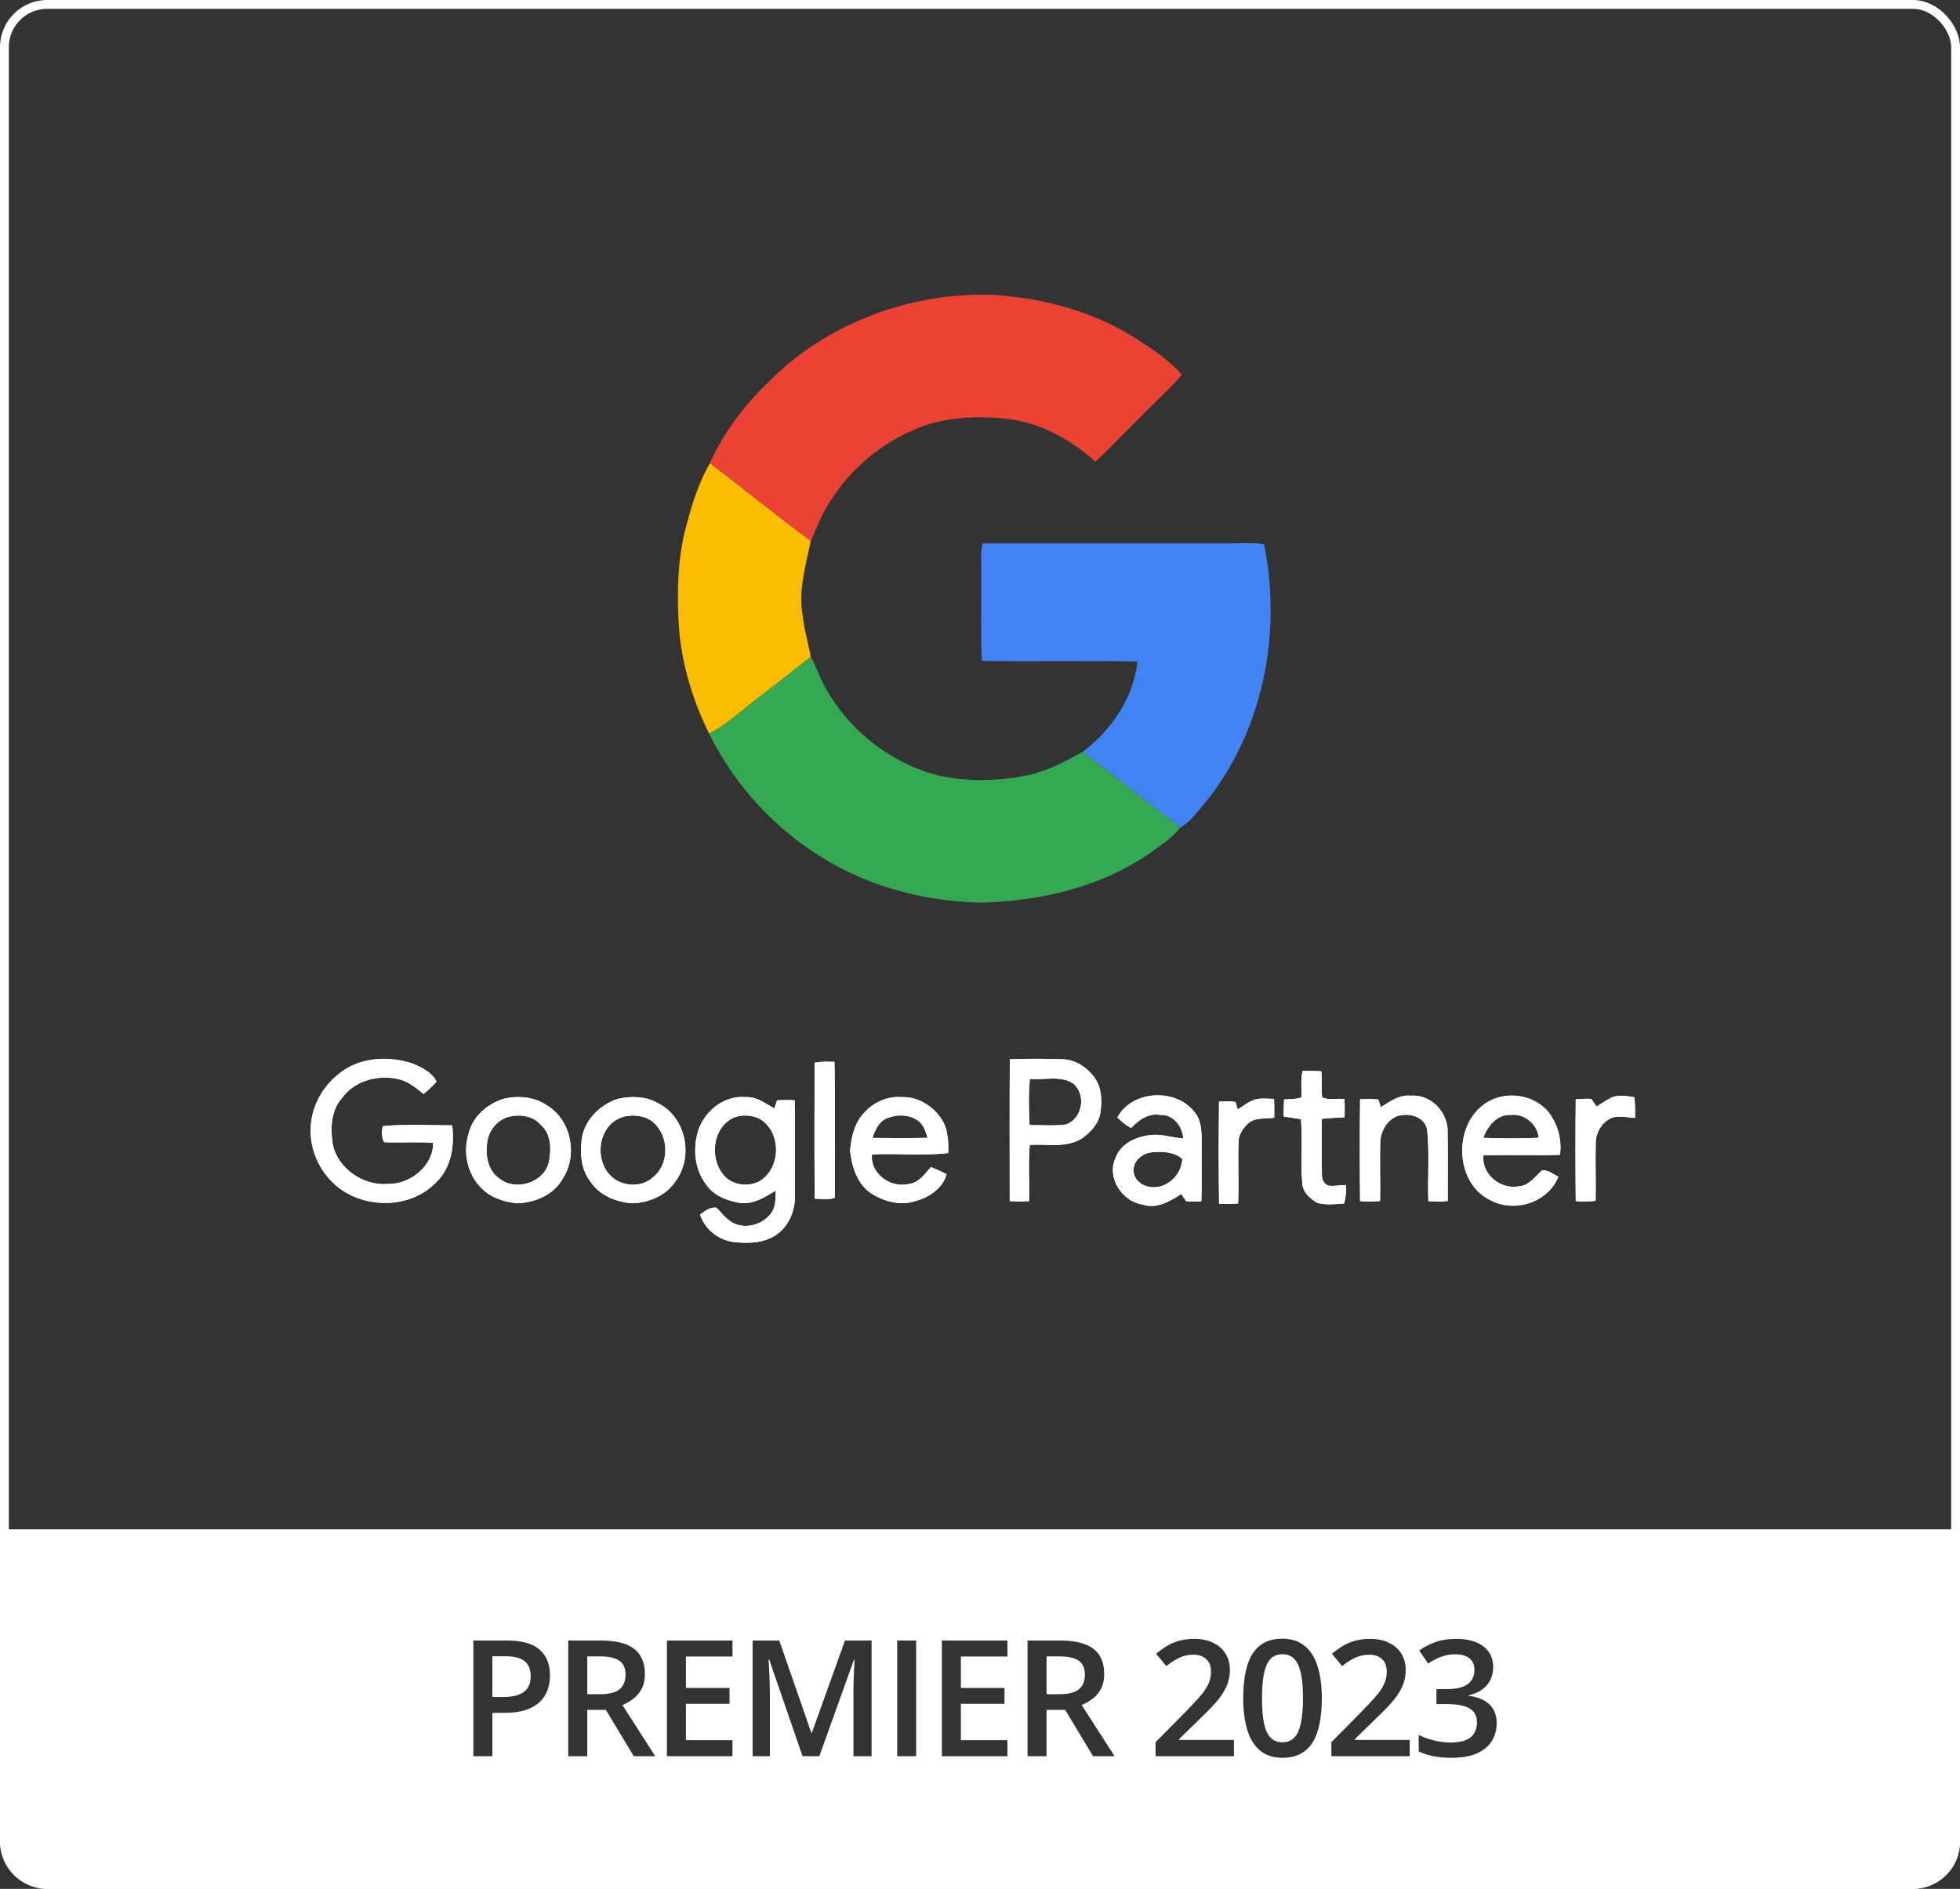<svg xmlns="http://www.w3.org/2000/svg" width="665" height="641" viewBox="0 0 665 641" fill="none"><rect x="0" y="0" width="665" height="641" fill="#333333" stroke="none"/><path d="M342.624 359.481C348.536 359.286 354.456 359.286 360.367 359.481C364.987 359.52 369.157 362.419 371.711 366.214C373.816 369.483 373.921 373.638 373.376 377.393C372.897 381.227 370.047 384.194 367.091 386.335C361.745 389.701 355.298 388.154 349.377 388.534C348.822 394.868 349.339 401.251 349.148 407.604C346.957 407.799 344.767 407.799 342.586 407.604C342.586 391.56 342.5 375.515 342.624 359.471M349.425 366.165C348.918 371.351 349.052 376.605 349.32 381.801C353.433 381.83 357.584 382.132 361.668 381.616C367.244 379.68 368.65 371.526 364.165 367.741C359.803 364.891 354.284 366.535 349.425 366.155M441.554 372.412C441.65 369.425 441.277 366.379 441.946 363.451C444.07 363.402 446.203 363.412 448.336 363.558C448.527 366.486 448.336 369.415 448.536 372.344C450.746 373.55 453.654 372.626 456.15 373.005C456.265 375.058 456.265 377.121 456.188 379.193C453.615 379.31 451.033 379.368 448.479 379.719C448.441 385.955 448.412 392.202 448.498 398.448C448.422 400.064 449.168 402 450.88 402.389C452.774 402.574 454.687 402.204 456.59 402.136C456.82 404.247 456.59 406.378 456.064 408.431C452.994 408.616 449.799 409.044 446.815 408.168C444.424 406.68 441.946 404.529 441.831 401.455C441.162 394.255 442.023 387.006 441.391 379.806C439.431 379.485 437.479 379.203 435.528 378.911C435.509 376.975 435.557 375.048 435.672 373.122C437.632 372.918 439.689 373.122 441.573 372.421M379.114 379.232C384.413 369.23 401.142 369.172 406.48 379.232C407.981 382.55 407.666 386.306 407.704 389.867C407.599 395.802 407.847 401.747 407.589 407.682C405.867 407.789 404.155 407.779 402.443 407.633C401.888 406.816 401.353 406.018 400.798 405.22C396.905 407.711 392.324 410.406 387.579 408.762C380.712 407.701 375.432 399.713 378.454 393C380.339 387.804 385.925 385.537 390.956 385.158C394.524 384.885 397.948 386.121 401.477 386.345C401.133 382.132 398.043 378.084 393.567 378.357C389.636 377.685 386.355 380.108 383.773 382.803C382.022 381.898 380.511 380.614 379.114 379.242M384.633 397.651C384.911 401.173 388.67 403.099 391.826 402.905C396.743 402.671 400.894 398.302 401.142 393.331C398.436 390.859 394.495 390.733 391.061 391.025C387.742 391.19 384.213 393.992 384.633 397.651ZM468.498 375.73C471.607 373.832 474.754 371.419 478.608 371.847C485.17 371.215 491.119 377.169 491.167 383.747C491.253 391.686 491.196 399.626 491.196 407.565C489.015 407.799 486.806 407.828 484.615 407.614C484.338 399.733 485.026 391.803 484.261 383.951C483.879 378.901 477.757 377.335 473.769 378.892C470.277 380.429 468.278 384.321 468.278 388.086C468.135 394.576 468.355 401.075 468.25 407.575C465.983 407.818 463.716 407.808 461.459 407.604C461.325 396.084 461.315 384.574 461.459 373.064C463.525 372.869 465.61 372.82 467.666 373.171C467.867 373.813 468.288 375.097 468.498 375.739M503.123 375.078C509.57 369.999 519.737 370.904 525.161 377.14C528.432 381.227 530.029 386.656 529.264 391.91C520.617 392.192 511.971 391.871 503.324 392.037C502.549 398.448 509.082 403.712 515.089 402.613C518.647 402.535 520.77 399.363 523.162 397.174C525.218 396.921 526.94 398.507 528.728 399.314C525.256 408.11 513.865 411.661 505.811 407.361C493.864 401.854 492.937 382.813 503.123 375.087M503.267 386.15C509.532 386.403 515.797 386.403 522.062 386.15C521.717 381.538 517.155 377.812 512.631 378.357C508.04 378.084 504.673 382.102 503.276 386.14M547.055 372.334C549.475 371.507 552.086 371.925 554.544 372.373C554.755 374.698 554.793 377.043 554.745 379.388C552.249 379.261 549.695 378.571 547.227 379.222C543.64 380.468 541.354 384.321 541.402 388.096C541.258 394.556 541.478 401.036 541.364 407.507C539.125 407.818 536.859 407.838 534.63 407.594C534.496 396.084 534.496 384.564 534.63 373.064C536.38 372.918 538.15 372.859 539.919 372.918C540.484 373.793 541.077 374.65 541.698 375.496C543.487 374.435 545.17 373.18 547.055 372.324M419.918 376.469C422.367 375.068 424.643 372.898 427.599 372.869C429.158 372.762 430.717 372.869 432.267 372.947C432.381 375.058 432.391 377.189 432.333 379.32C429.349 379.797 425.839 379.067 423.409 381.314C421.803 382.91 420.263 384.934 420.224 387.327C419.966 394.342 420.368 401.367 420.081 408.392C417.929 408.577 415.758 408.596 413.615 408.47C413.433 396.931 413.472 385.372 413.596 373.822C415.461 373.686 417.345 373.647 419.21 373.968C419.392 374.601 419.737 375.856 419.918 376.479" fill="white"></path><path d="M342.624 359.481C348.536 359.286 354.456 359.286 360.367 359.481C364.987 359.52 369.157 362.419 371.711 366.214C373.816 369.483 373.921 373.638 373.376 377.393C372.897 381.227 370.047 384.194 367.091 386.335C361.745 389.701 355.298 388.154 349.377 388.534C348.822 394.868 349.339 401.251 349.148 407.604C346.957 407.799 344.767 407.799 342.586 407.604C342.586 391.56 342.5 375.515 342.624 359.471M349.425 366.165C348.918 371.351 349.052 376.605 349.32 381.801C353.433 381.83 357.584 382.132 361.668 381.616C367.244 379.68 368.65 371.526 364.165 367.741C359.803 364.891 354.284 366.535 349.425 366.155M441.554 372.412C441.65 369.425 441.277 366.379 441.946 363.451C444.07 363.402 446.203 363.412 448.336 363.558C448.527 366.486 448.336 369.415 448.536 372.344C450.746 373.55 453.654 372.626 456.15 373.005C456.265 375.058 456.265 377.121 456.188 379.193C453.615 379.31 451.033 379.368 448.479 379.719C448.441 385.955 448.412 392.202 448.498 398.448C448.422 400.064 449.168 402 450.88 402.389C452.774 402.574 454.687 402.204 456.59 402.136C456.82 404.247 456.59 406.378 456.064 408.431C452.994 408.616 449.799 409.044 446.815 408.168C444.424 406.68 441.946 404.529 441.831 401.455C441.162 394.255 442.023 387.006 441.391 379.806C439.431 379.485 437.479 379.203 435.528 378.911C435.509 376.975 435.557 375.048 435.672 373.122C437.632 372.918 439.689 373.122 441.573 372.421M379.114 379.232C384.413 369.23 401.142 369.172 406.48 379.232C407.981 382.55 407.666 386.306 407.704 389.867C407.599 395.802 407.847 401.747 407.589 407.682C405.867 407.789 404.155 407.779 402.443 407.633C401.888 406.816 401.353 406.018 400.798 405.22C396.905 407.711 392.324 410.406 387.579 408.762C380.712 407.701 375.432 399.713 378.454 393C380.339 387.804 385.925 385.537 390.956 385.158C394.524 384.885 397.948 386.121 401.477 386.345C401.133 382.132 398.043 378.084 393.567 378.357C389.636 377.685 386.355 380.108 383.773 382.803C382.022 381.898 380.511 380.614 379.114 379.242M384.633 397.651C384.911 401.173 388.67 403.099 391.826 402.905C396.743 402.671 400.894 398.302 401.142 393.331C398.436 390.859 394.495 390.733 391.061 391.025C387.742 391.19 384.213 393.992 384.633 397.651ZM468.498 375.73C471.607 373.832 474.754 371.419 478.608 371.847C485.17 371.215 491.119 377.169 491.167 383.747C491.253 391.686 491.196 399.626 491.196 407.565C489.015 407.799 486.806 407.828 484.615 407.614C484.338 399.733 485.026 391.803 484.261 383.951C483.879 378.901 477.757 377.335 473.769 378.892C470.277 380.429 468.278 384.321 468.278 388.086C468.135 394.576 468.355 401.075 468.25 407.575C465.983 407.818 463.716 407.808 461.459 407.604C461.325 396.084 461.315 384.574 461.459 373.064C463.525 372.869 465.61 372.82 467.666 373.171C467.867 373.813 468.288 375.097 468.498 375.739M503.123 375.078C509.57 369.999 519.737 370.904 525.161 377.14C528.432 381.227 530.029 386.656 529.264 391.91C520.617 392.192 511.971 391.871 503.324 392.037C502.549 398.448 509.082 403.712 515.089 402.613C518.647 402.535 520.77 399.363 523.162 397.174C525.218 396.921 526.94 398.507 528.728 399.314C525.256 408.11 513.865 411.661 505.811 407.361C493.864 401.854 492.937 382.813 503.123 375.087M503.267 386.15C509.532 386.403 515.797 386.403 522.062 386.15C521.717 381.538 517.155 377.812 512.631 378.357C508.04 378.084 504.673 382.102 503.276 386.14M547.055 372.334C549.475 371.507 552.086 371.925 554.544 372.373C554.755 374.698 554.793 377.043 554.745 379.388C552.249 379.261 549.695 378.571 547.227 379.222C543.64 380.468 541.354 384.321 541.402 388.096C541.258 394.556 541.478 401.036 541.364 407.507C539.125 407.818 536.859 407.838 534.63 407.594C534.496 396.084 534.496 384.564 534.63 373.064C536.38 372.918 538.15 372.859 539.919 372.918C540.484 373.793 541.077 374.65 541.698 375.496C543.487 374.435 545.17 373.18 547.055 372.324M419.918 376.469C422.367 375.068 424.643 372.898 427.599 372.869C429.158 372.762 430.717 372.869 432.267 372.947C432.381 375.058 432.391 377.189 432.333 379.32C429.349 379.797 425.839 379.067 423.409 381.314C421.803 382.91 420.263 384.934 420.224 387.327C419.966 394.342 420.368 401.367 420.081 408.392C417.929 408.577 415.758 408.596 413.615 408.47C413.433 396.931 413.472 385.372 413.596 373.822C415.461 373.686 417.345 373.647 419.21 373.968C419.392 374.601 419.737 375.856 419.918 376.479V376.469Z" fill="white"></path><path d="M115.551 363.973C122.509 358.605 132.433 358.24 140.533 361.125C143.432 362.465 146.733 364.067 148.106 367.092C146.733 368.563 145.294 369.978 143.729 371.252C141.378 369.397 139.036 367.402 136.118 366.465C128.939 364.394 120.407 366.521 115.992 372.676C112.249 376.938 112.095 382.915 112.873 388.199C114.485 396.462 123.171 402.532 131.703 401.792C139.401 401.858 147.002 395.581 146.983 387.834C141.426 387.431 135.859 387.871 130.293 387.618C129.429 385.922 129.496 383.983 129.861 382.175C137.664 381.407 145.572 381.932 153.423 381.904C154.248 388.705 153.183 396.368 147.904 401.314C139.295 410.27 123.661 410.383 114.274 402.542C108.333 397.595 104.888 389.867 105.444 382.241C105.838 375.074 109.715 368.273 115.56 363.973M276.378 360.638C278.595 360.244 280.86 360.254 283.116 360.376C283.413 375.739 283.173 391.112 283.231 406.486C281.052 407.282 278.691 406.851 276.436 406.776C276.263 391.393 276.378 376.02 276.378 360.638ZM171.294 372.788C176.198 371.758 181.63 372.311 185.786 375.252C193.887 380.358 196.046 392.031 190.988 399.89C187.994 405.427 181.4 408.294 175.2 408.341C171.015 407.844 166.677 406.504 163.664 403.516C158.586 398.813 156.984 391.178 158.98 384.733C160.343 378.84 165.487 374.409 171.303 372.788M172.119 379.159C168.107 380.461 165.42 384.424 165.209 388.471C164.796 392.536 165.612 397.174 169.182 399.759C174.615 404.462 184.395 401.492 186.17 394.607C187.053 390.26 187.168 384.864 183.435 381.697C180.738 378.522 175.968 377.969 172.129 379.159M209.799 372.882C214.291 371.898 219.32 372.03 223.332 374.428C232.786 379.168 235.358 392.527 229.283 400.762C226.154 405.614 220.232 408.209 214.502 408.35C209.07 407.947 203.35 405.661 200.336 401.015C197.284 397.108 196.785 391.927 197.303 387.187C197.946 380.498 203.359 374.84 209.799 372.873M211.345 379.056C202.352 381.754 201.21 395.281 208.686 400.246C212.372 402.71 217.977 402.72 221.355 399.694C226.864 395.506 227.094 386.738 222.584 381.772C219.877 378.69 215.203 377.969 211.354 379.046M236.625 384.611C238.41 377.622 245.292 371.599 252.95 372.339C256.684 372.076 259.698 374.465 262.73 376.189C263.028 375.262 263.335 374.334 263.633 373.425C265.629 373.304 267.625 373.294 269.622 373.407C269.842 384.114 269.65 394.832 269.718 405.549C269.852 410.814 267.596 416.481 262.894 419.367C258.757 421.962 253.574 422.009 248.843 421.484C243.689 420.828 239.053 417.053 237.517 412.191C239.12 411.01 240.973 409.483 243.132 409.886C244.975 411.713 246.52 413.952 248.939 415.132C253.306 417.212 258.959 415.47 261.704 411.647C263.268 409.418 263.143 406.617 263.182 404.031C259.592 406.261 255.647 408.753 251.194 408.247C246.76 407.554 242.057 405.755 239.543 401.914C235.828 397.024 235.08 390.41 236.634 384.611M249.015 379.252C241.558 382.653 240.598 393.492 245.829 399.15C248.766 402.27 253.929 402.851 257.682 400.874C265.043 396.462 265.207 384.395 257.97 379.805C255.263 378.344 251.876 378.184 249.006 379.252M293.74 377.041C296.86 373.875 301.342 371.955 305.881 372.329C311.563 372.067 316.871 375.561 319.731 380.199C321.689 383.543 321.814 387.534 321.737 391.3C313.185 392.321 304.471 391.328 295.861 391.768C295.113 398.11 302.062 403.319 308.233 401.811C311.746 401.464 313.723 398.41 315.834 396.049C317.639 396.78 319.395 397.605 321.151 398.429C319.971 403.319 314.922 406.542 310.162 407.732C305.094 409.249 299.653 407.6 295.362 404.865C290.736 401.586 288.99 395.797 288.433 390.504C288.807 385.707 290.065 380.489 293.769 377.051M301.217 379.384C298.251 380.405 296.917 383.487 296.015 386.185C302.244 386.25 308.482 386.288 314.721 386.147C314.049 384.171 313.531 381.96 311.794 380.583C308.905 378.213 304.605 378.072 301.217 379.393" fill="white"></path><path d="M115.551 363.973C122.509 358.605 132.433 358.24 140.533 361.125C143.432 362.465 146.733 364.067 148.106 367.092C146.733 368.563 145.294 369.978 143.729 371.252C141.378 369.397 139.036 367.402 136.118 366.465C128.939 364.394 120.407 366.521 115.992 372.676C112.249 376.938 112.095 382.915 112.873 388.199C114.485 396.462 123.171 402.532 131.703 401.792C139.401 401.858 147.002 395.581 146.983 387.834C141.426 387.431 135.859 387.871 130.293 387.618C129.429 385.922 129.496 383.983 129.861 382.175C137.664 381.407 145.572 381.932 153.423 381.904C154.248 388.705 153.183 396.368 147.904 401.314C139.295 410.27 123.661 410.383 114.274 402.542C108.333 397.595 104.888 389.867 105.444 382.241C105.838 375.074 109.715 368.273 115.56 363.973M276.378 360.638C278.595 360.244 280.86 360.254 283.116 360.376C283.413 375.739 283.173 391.112 283.231 406.486C281.052 407.282 278.691 406.851 276.436 406.776C276.263 391.393 276.378 376.02 276.378 360.638ZM171.294 372.788C176.198 371.758 181.63 372.311 185.786 375.252C193.887 380.358 196.046 392.031 190.988 399.89C187.994 405.427 181.4 408.294 175.2 408.341C171.015 407.844 166.677 406.504 163.664 403.516C158.586 398.813 156.984 391.178 158.98 384.733C160.343 378.84 165.487 374.409 171.303 372.788M172.119 379.159C168.107 380.461 165.42 384.424 165.209 388.471C164.796 392.536 165.612 397.174 169.182 399.759C174.615 404.462 184.395 401.492 186.17 394.607C187.053 390.26 187.168 384.864 183.435 381.697C180.738 378.522 175.968 377.969 172.129 379.159M209.799 372.882C214.291 371.898 219.32 372.03 223.332 374.428C232.786 379.168 235.358 392.527 229.283 400.762C226.154 405.614 220.232 408.209 214.502 408.35C209.07 407.947 203.35 405.661 200.336 401.015C197.284 397.108 196.785 391.927 197.303 387.187C197.946 380.498 203.359 374.84 209.799 372.873M211.345 379.056C202.352 381.754 201.21 395.281 208.686 400.246C212.372 402.71 217.977 402.72 221.355 399.694C226.864 395.506 227.094 386.738 222.584 381.772C219.877 378.69 215.203 377.969 211.354 379.046M236.625 384.611C238.41 377.622 245.292 371.599 252.95 372.339C256.684 372.076 259.698 374.465 262.73 376.189C263.028 375.262 263.335 374.334 263.633 373.425C265.629 373.304 267.625 373.294 269.622 373.407C269.842 384.114 269.65 394.832 269.718 405.549C269.852 410.814 267.596 416.481 262.894 419.367C258.757 421.962 253.574 422.009 248.843 421.484C243.689 420.828 239.053 417.053 237.517 412.191C239.12 411.01 240.973 409.483 243.132 409.886C244.975 411.713 246.52 413.952 248.939 415.132C253.306 417.212 258.959 415.47 261.704 411.647C263.268 409.418 263.143 406.617 263.182 404.031C259.592 406.261 255.647 408.753 251.194 408.247C246.76 407.554 242.057 405.755 239.543 401.914C235.828 397.024 235.08 390.41 236.634 384.611M249.015 379.252C241.558 382.653 240.598 393.492 245.829 399.15C248.766 402.27 253.929 402.851 257.682 400.874C265.043 396.462 265.207 384.395 257.97 379.805C255.263 378.344 251.876 378.184 249.006 379.252M293.74 377.041C296.86 373.875 301.342 371.955 305.881 372.329C311.563 372.067 316.871 375.561 319.731 380.199C321.689 383.543 321.814 387.534 321.737 391.3C313.185 392.321 304.471 391.328 295.861 391.768C295.113 398.11 302.062 403.319 308.233 401.811C311.746 401.464 313.723 398.41 315.834 396.049C317.639 396.78 319.395 397.605 321.151 398.429C319.971 403.319 314.922 406.542 310.162 407.732C305.094 409.249 299.653 407.6 295.362 404.865C290.736 401.586 288.99 395.797 288.433 390.504C288.807 385.707 290.065 380.489 293.769 377.051M301.217 379.384C298.251 380.405 296.917 383.487 296.015 386.185C302.244 386.25 308.482 386.288 314.721 386.147C314.049 384.171 313.531 381.96 311.794 380.583C308.905 378.213 304.605 378.072 301.217 379.393" fill="white"></path><rect x="1.5" y="1.5" width="662" height="638" rx="14.5" stroke="white" stroke-width="3"></rect><path d="M260.156 130.213C279.996 109.783 308.886 99.003 337.206 100.073C353.806 101.183 370.406 105.503 384.596 114.363C390.476 118.043 396.356 121.983 401.026 127.163C396.556 132.403 391.316 136.923 386.576 141.913C381.526 146.773 376.816 151.993 371.616 156.673C363.476 149.283 353.396 143.693 342.396 142.223C330.986 140.893 318.936 141.443 308.466 146.603C296.836 151.853 287.026 160.913 280.586 171.893C278.366 175.603 276.916 179.703 275.076 183.603C263.466 175.053 252.336 165.903 240.836 157.213C245.356 147.043 252.236 137.973 260.146 130.203" fill="#EA4335"></path><path d="M240.846 157.223C252.346 165.913 263.476 175.063 275.086 183.613C273.356 191.933 270.766 200.453 272.356 209.023C272.836 213.733 274.246 218.283 275.096 222.933C266.056 230.073 256.856 237.033 247.886 244.273C245.626 246.083 243.156 247.623 240.606 249.003C234.456 236.573 230.536 222.873 230.136 208.953C229.766 199.833 230.076 190.593 232.026 181.663C234.126 173.263 236.476 164.753 240.856 157.233" fill="#FBBC04"></path><path d="M333.446 184.383C361.656 184.383 389.866 184.383 418.076 184.383C421.676 184.403 425.306 184.113 428.886 184.703C435.116 215.363 428.336 249.343 407.956 273.533C405.736 276.183 403.596 279.053 400.526 280.783C389.256 272.503 378.486 263.583 367.336 255.143C377.096 247.803 384.616 236.793 385.936 224.483C368.336 224.163 350.726 224.603 333.136 224.273C332.646 213.863 333.096 203.423 332.926 192.983C333.026 190.123 332.546 187.153 333.446 184.383Z" fill="#4284F4"></path><path d="M247.885 244.273C256.855 237.023 266.055 230.073 275.095 222.933C277.325 227.073 278.725 231.623 281.325 235.563C289.425 248.873 302.695 258.963 317.755 263.033C328.285 265.483 339.345 265.163 349.875 262.833C356.095 261.243 361.775 258.223 367.355 255.143C378.505 263.583 389.275 272.503 400.545 280.783C397.835 284.243 394.135 286.693 390.585 289.203C373.795 301.083 353.005 305.813 332.705 306.323C312.225 305.903 291.685 300.083 274.785 288.323C260.265 278.453 248.385 264.743 240.605 249.003C243.155 247.623 245.625 246.083 247.885 244.273Z" fill="#34A853"></path><path fill-rule="evenodd" clip-rule="evenodd" d="M665 519H0V625C0 633.837 7.164 641 16 641H649C657.837 641 665 633.837 665 625V519ZM447.726 584.855C448.227 582.348 448.478 579.511 448.478 576.342C448.478 572.099 447.994 568.473 447.027 565.465C446.079 562.44 444.61 560.13 442.623 558.537C440.654 556.925 438.147 556.12 435.104 556.12C431.881 556.12 429.294 556.925 427.342 558.537C425.391 560.148 423.977 562.466 423.099 565.492C422.24 568.5 421.81 572.117 421.81 576.342C421.81 580.567 422.285 584.193 423.233 587.218C424.182 590.226 425.642 592.536 427.611 594.147C429.58 595.74 432.078 596.537 435.104 596.537C437.521 596.537 439.58 596.081 441.28 595.167C442.981 594.254 444.36 592.93 445.416 591.193C446.472 589.456 447.242 587.344 447.726 584.855ZM428.819 584.64C428.39 582.42 428.175 579.654 428.175 576.342C428.175 573.048 428.39 570.29 428.819 568.07C429.267 565.85 429.992 564.185 430.995 563.075C432.015 561.947 433.385 561.383 435.104 561.383C436.822 561.383 438.192 561.947 439.212 563.075C440.233 564.185 440.967 565.85 441.415 568.07C441.862 570.29 442.086 573.048 442.086 576.342C442.086 579.672 441.853 582.447 441.388 584.667C440.94 586.887 440.206 588.543 439.186 589.635C438.165 590.727 436.804 591.273 435.104 591.273C433.403 591.273 432.042 590.727 431.021 589.635C430.001 588.525 429.267 586.86 428.819 584.64ZM418.653 596H392.066V591.247L402.244 580.934C404.214 578.929 405.834 577.201 407.105 575.751C408.376 574.283 409.316 572.895 409.925 571.588C410.552 570.281 410.865 568.858 410.865 567.318C410.865 565.421 410.319 563.988 409.227 563.021C408.135 562.037 406.693 561.544 404.903 561.544C403.202 561.544 401.627 561.885 400.177 562.565C398.744 563.227 397.258 564.176 395.719 565.412L392.254 561.249C393.346 560.318 394.51 559.468 395.745 558.698C396.999 557.928 398.395 557.319 399.935 556.872C401.474 556.406 403.229 556.173 405.198 556.173C407.687 556.173 409.835 556.621 411.644 557.516C413.452 558.393 414.84 559.62 415.806 561.195C416.791 562.771 417.283 564.606 417.283 566.701C417.283 568.813 416.863 570.765 416.021 572.555C415.18 574.346 413.98 576.118 412.423 577.873C410.865 579.609 409.012 581.498 406.864 583.539L400.069 590.172V590.468H418.653V596ZM172.026 556.737C177.093 556.737 180.79 557.776 183.118 559.853C185.445 561.929 186.609 564.839 186.609 568.581C186.609 570.281 186.34 571.902 185.803 573.441C185.284 574.963 184.425 576.315 183.225 577.497C182.025 578.66 180.441 579.582 178.472 580.263C176.52 580.943 174.112 581.283 171.248 581.283H167.058V596H160.613V556.737H172.026ZM171.597 562.082H167.058V575.912H170.576C172.599 575.912 174.318 575.679 175.732 575.214C177.147 574.73 178.221 573.97 178.955 572.931C179.689 571.893 180.056 570.523 180.056 568.822C180.056 566.549 179.367 564.857 177.988 563.747C176.627 562.637 174.497 562.082 171.597 562.082ZM203.838 556.737C207.222 556.737 210.015 557.149 212.217 557.973C214.437 558.796 216.084 560.049 217.159 561.732C218.25 563.415 218.797 565.555 218.797 568.151C218.797 570.084 218.438 571.732 217.723 573.092C217.006 574.453 216.066 575.581 214.903 576.476C213.739 577.371 212.495 578.087 211.17 578.625L222.315 596H215.037L205.557 580.263H199.246V596H192.801V556.737H203.838ZM203.409 562.108H199.246V574.945H203.704C206.694 574.945 208.86 574.39 210.203 573.28C211.563 572.17 212.244 570.532 212.244 568.366C212.244 566.092 211.519 564.481 210.069 563.532C208.636 562.583 206.417 562.108 203.409 562.108ZM226.278 596H248.514V590.548H232.723V578.222H247.521V572.824H232.723V562.162H248.514V556.737H226.278V596ZM272.296 596L260.99 563.209H260.748C260.771 563.526 260.796 563.892 260.823 564.309C260.858 564.858 260.896 565.494 260.936 566.217C261.008 567.488 261.07 568.849 261.124 570.299C261.178 571.75 261.205 573.137 261.205 574.462V596H255.35V556.737H264.4L275.277 588.078H275.438L286.691 556.737H295.714V596H289.564V574.14L289.565 573.618C289.567 573.316 289.569 573.008 289.572 572.695C289.581 571.915 289.596 571.099 289.618 570.246C289.672 568.849 289.725 567.524 289.779 566.271C289.851 565.018 289.904 564.015 289.94 563.263H289.725L277.99 596H272.296ZM304.403 556.737V596H310.849V556.737H304.403ZM341.801 596H319.565V556.737H341.801V562.162H326.01V572.824H340.808V578.222H326.01V590.548H341.801V596ZM368.054 557.973C365.852 557.149 363.059 556.737 359.675 556.737H348.638V596H355.083V580.263H361.394L370.874 596H378.152L367.007 578.625C368.332 578.087 369.576 577.371 370.74 576.476C371.903 575.581 372.843 574.453 373.56 573.092C374.276 571.732 374.634 570.084 374.634 568.151C374.634 565.555 374.088 563.415 372.996 561.732C371.921 560.049 370.274 558.796 368.054 557.973ZM355.083 562.108H359.246C362.253 562.108 364.473 562.583 365.906 563.532C367.356 564.481 368.081 566.092 368.081 568.366C368.081 570.532 367.401 572.17 366.04 573.28C364.697 574.39 362.531 574.945 359.541 574.945H355.083V562.108ZM478.302 596H451.715V591.247L461.894 580.934C463.863 578.929 465.483 577.201 466.754 575.751C468.026 574.283 468.966 572.895 469.574 571.588C470.201 570.281 470.514 568.858 470.514 567.318C470.514 565.421 469.968 563.988 468.876 563.021C467.784 562.037 466.343 561.544 464.552 561.544C462.851 561.544 461.276 561.885 459.826 562.565C458.393 563.227 456.907 564.176 455.368 565.412L451.903 561.249C452.995 560.318 454.159 559.468 455.395 558.698C456.648 557.928 458.044 557.319 459.584 556.872C461.124 556.406 462.878 556.173 464.848 556.173C467.336 556.173 469.485 556.621 471.293 557.516C473.101 558.393 474.489 559.62 475.456 561.195C476.44 562.771 476.933 564.606 476.933 566.701C476.933 568.813 476.512 570.765 475.67 572.555C474.829 574.346 473.629 576.118 472.072 577.873C470.514 579.609 468.661 581.498 466.513 583.539L459.718 590.172V590.468H478.302V596ZM505.549 570.326C506.265 569.019 506.623 567.479 506.623 565.707C506.623 562.807 505.531 560.497 503.347 558.778C501.162 557.042 498.056 556.173 494.028 556.173C491.289 556.173 488.889 556.558 486.831 557.328C484.771 558.098 482.999 559.038 481.513 560.148L484.548 564.525C485.371 563.988 486.24 563.487 487.153 563.021C488.066 562.556 489.06 562.171 490.134 561.867C491.226 561.562 492.434 561.41 493.759 561.41C495.908 561.41 497.528 561.885 498.62 562.833C499.712 563.764 500.258 565.071 500.258 566.754C500.258 568.043 499.945 569.171 499.318 570.138C498.709 571.105 497.716 571.866 496.337 572.421C494.959 572.958 493.133 573.227 490.859 573.227H487.368V578.302H490.832C493.213 578.302 495.156 578.526 496.66 578.974C498.181 579.421 499.3 580.093 500.017 580.988C500.75 581.883 501.118 583.029 501.118 584.425C501.118 586.592 500.419 588.292 499.023 589.528C497.626 590.745 495.29 591.354 492.014 591.354C490.331 591.354 488.549 591.13 486.669 590.683C484.79 590.235 483.017 589.599 481.352 588.776V594.389C482.981 595.141 484.7 595.687 486.508 596.027C488.334 596.367 490.313 596.537 492.443 596.537C495.988 596.537 498.889 596.027 501.145 595.006C503.4 593.986 505.074 592.589 506.167 590.817C507.259 589.027 507.805 586.994 507.805 584.721C507.805 582.125 506.999 580.039 505.388 578.463C503.794 576.888 501.431 575.903 498.298 575.509V575.321C499.927 574.963 501.359 574.372 502.595 573.549C503.848 572.707 504.833 571.633 505.549 570.326Z" fill="white"></path></svg>